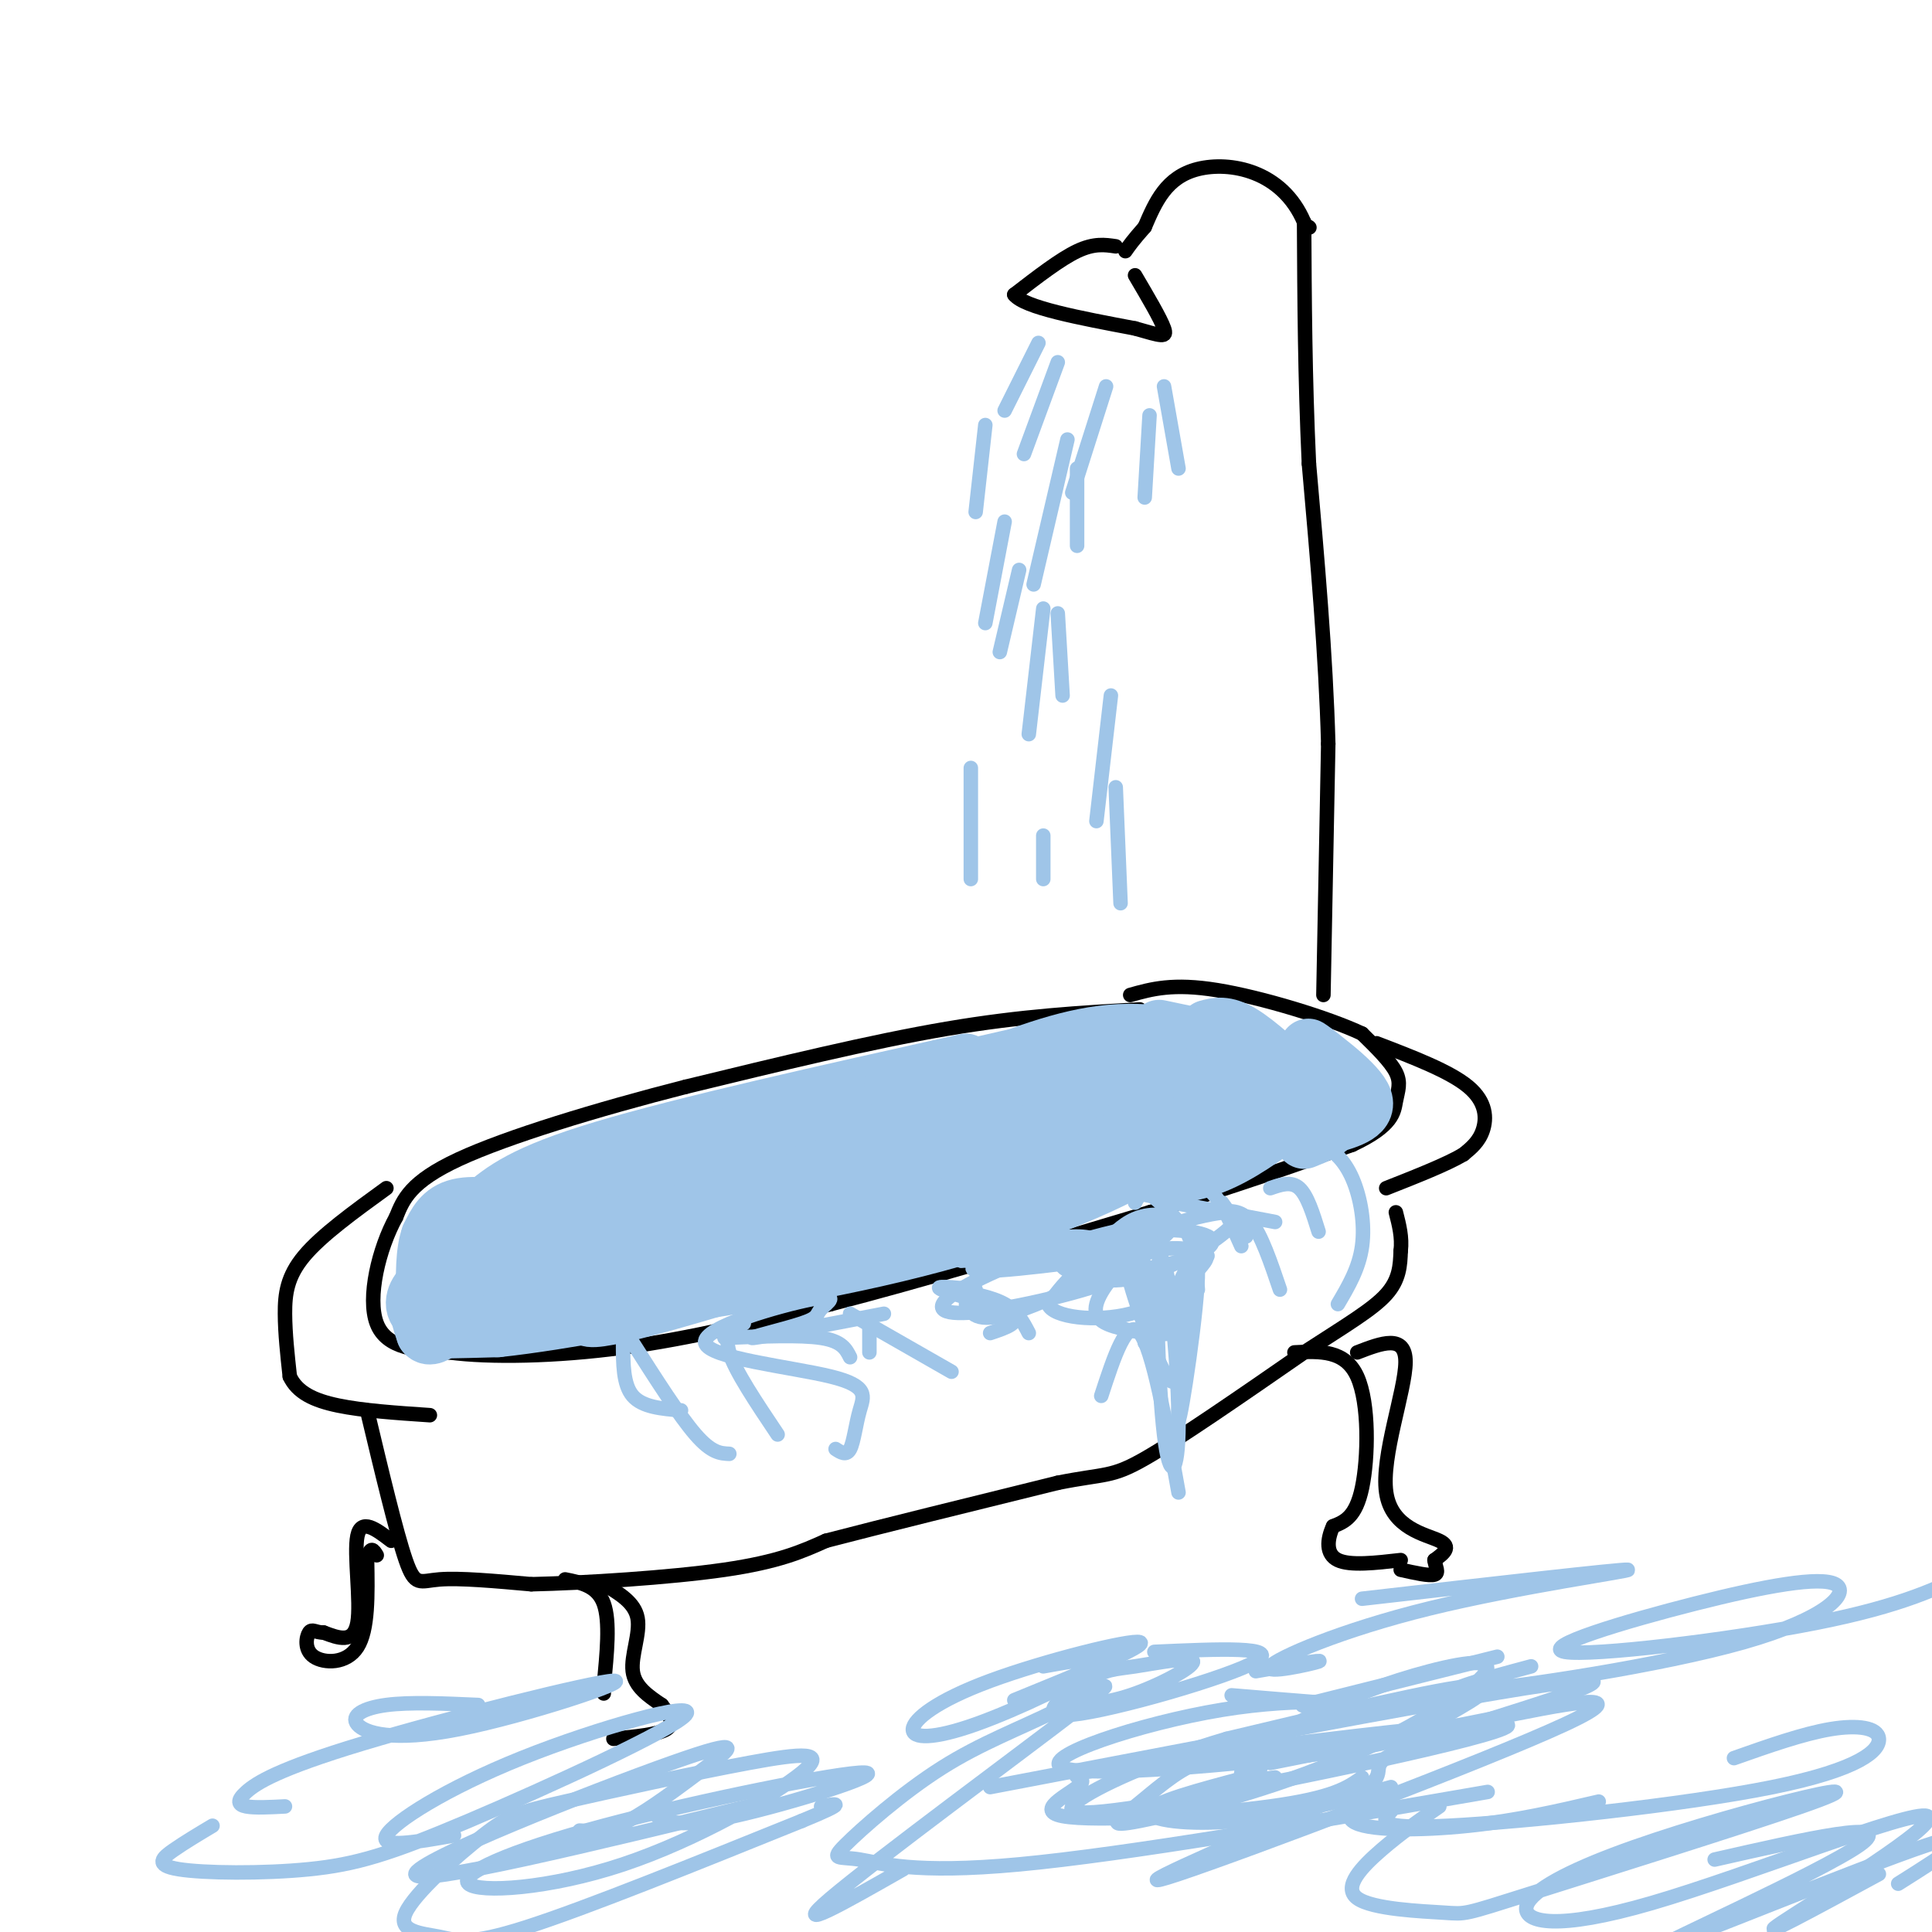 <svg viewBox='0 0 400 400' version='1.1' xmlns='http://www.w3.org/2000/svg' xmlns:xlink='http://www.w3.org/1999/xlink'><g fill='none' stroke='#000000' stroke-width='3' stroke-linecap='round' stroke-linejoin='round'><path d='M236,209c-12.167,0.667 -24.333,1.333 -40,4c-15.667,2.667 -34.833,7.333 -54,12'/><path d='M142,225c-18.267,4.667 -36.933,10.333 -47,15c-10.067,4.667 -11.533,8.333 -13,12'/><path d='M82,252c-3.578,6.489 -6.022,16.711 -4,22c2.022,5.289 8.511,5.644 15,6'/><path d='M93,280c8.422,1.111 21.978,0.889 36,-1c14.022,-1.889 28.511,-5.444 43,-9'/><path d='M172,270c18.167,-4.667 42.083,-11.833 66,-19'/><path d='M238,251c18.000,-5.500 30.000,-9.750 42,-14'/><path d='M280,237c8.452,-3.940 8.583,-6.792 9,-9c0.417,-2.208 1.119,-3.774 0,-6c-1.119,-2.226 -4.060,-5.113 -7,-8'/><path d='M282,214c-6.956,-3.289 -20.844,-7.511 -30,-9c-9.156,-1.489 -13.578,-0.244 -18,1'/><path d='M80,246c-6.711,4.867 -13.422,9.733 -17,14c-3.578,4.267 -4.022,7.933 -4,12c0.022,4.067 0.511,8.533 1,13'/><path d='M60,285c1.533,3.267 4.867,4.933 10,6c5.133,1.067 12.067,1.533 19,2'/><path d='M285,216c7.600,2.911 15.200,5.822 19,9c3.800,3.178 3.800,6.622 3,9c-0.800,2.378 -2.400,3.689 -4,5'/><path d='M303,239c-3.333,2.000 -9.667,4.500 -16,7'/><path d='M76,292c3.022,12.667 6.044,25.333 8,31c1.956,5.667 2.844,4.333 7,4c4.156,-0.333 11.578,0.333 19,1'/><path d='M110,328c10.911,-0.244 28.689,-1.356 40,-3c11.311,-1.644 16.156,-3.822 21,-6'/><path d='M171,319c11.500,-3.000 29.750,-7.500 48,-12'/><path d='M219,307c10.000,-2.000 11.000,-1.000 18,-5c7.000,-4.000 20.000,-13.000 33,-22'/><path d='M270,280c8.778,-5.689 14.222,-8.911 17,-12c2.778,-3.089 2.889,-6.044 3,-9'/><path d='M290,259c0.333,-2.833 -0.333,-5.417 -1,-8'/><path d='M117,327c3.333,0.667 6.667,1.333 8,5c1.333,3.667 0.667,10.333 0,17'/><path d='M125,349c0.000,2.833 0.000,1.417 0,0'/><path d='M125,328c3.200,1.889 6.400,3.778 7,7c0.600,3.222 -1.400,7.778 -1,11c0.400,3.222 3.200,5.111 6,7'/><path d='M137,353c1.644,2.111 2.756,3.889 1,5c-1.756,1.111 -6.378,1.556 -11,2'/><path d='M81,319c-3.111,-2.378 -6.222,-4.756 -7,-1c-0.778,3.756 0.778,13.644 0,18c-0.778,4.356 -3.889,3.178 -7,2'/><path d='M67,338c-1.686,0.032 -2.400,-0.888 -3,0c-0.600,0.888 -1.085,3.585 1,5c2.085,1.415 6.738,1.547 9,-2c2.262,-3.547 2.131,-10.774 2,-18'/><path d='M76,323c0.667,-3.167 1.333,-2.083 2,-1'/><path d='M268,280c5.244,-0.267 10.489,-0.533 13,5c2.511,5.533 2.289,16.867 1,23c-1.289,6.133 -3.644,7.067 -6,8'/><path d='M276,316c-1.289,2.800 -1.511,5.800 1,7c2.511,1.200 7.756,0.600 13,0'/><path d='M281,280c5.012,-1.935 10.024,-3.869 10,2c-0.024,5.869 -5.083,19.542 -4,27c1.083,7.458 8.310,8.702 11,10c2.690,1.298 0.845,2.649 -1,4'/><path d='M297,323c0.156,1.333 1.044,2.667 0,3c-1.044,0.333 -4.022,-0.333 -7,-1'/><path d='M274,206c0.000,0.000 1.000,-52.000 1,-52'/><path d='M275,154c-0.500,-18.333 -2.250,-38.167 -4,-58'/><path d='M271,96c-0.833,-18.000 -0.917,-34.000 -1,-50'/><path d='M270,46c-4.556,-10.756 -15.444,-12.644 -22,-11c-6.556,1.644 -8.778,6.822 -11,12'/><path d='M237,47c-2.500,2.833 -3.250,3.917 -4,5'/><path d='M231,51c-2.250,-0.333 -4.500,-0.667 -8,1c-3.500,1.667 -8.250,5.333 -13,9'/><path d='M210,61c2.000,2.667 13.500,4.833 25,7'/><path d='M235,68c5.489,1.578 6.711,2.022 6,0c-0.711,-2.022 -3.356,-6.511 -6,-11'/><path d='M271,47c0.000,0.000 0.100,0.100 0.1,0.1'/></g>
<g fill='none' stroke='#9fc5e8' stroke-width='12' stroke-linecap='round' stroke-linejoin='round'><path d='M144,242c-4.108,3.515 -8.216,7.031 -8,9c0.216,1.969 4.757,2.393 14,0c9.243,-2.393 23.189,-7.603 26,-10c2.811,-2.397 -5.512,-1.982 -21,4c-15.488,5.982 -38.141,17.531 -30,15c8.141,-2.531 47.076,-19.143 60,-26c12.924,-6.857 -0.165,-3.959 -13,0c-12.835,3.959 -25.418,8.980 -38,14'/><path d='M134,248c-10.690,4.271 -18.416,7.950 -18,10c0.416,2.050 8.975,2.471 20,-1c11.025,-3.471 24.518,-10.835 32,-15c7.482,-4.165 8.954,-5.130 7,-7c-1.954,-1.870 -7.335,-4.646 -21,-1c-13.665,3.646 -35.613,13.715 -45,18c-9.387,4.285 -6.211,2.786 -2,4c4.211,1.214 9.459,5.140 22,2c12.541,-3.140 32.377,-13.345 43,-19c10.623,-5.655 12.035,-6.758 8,-7c-4.035,-0.242 -13.518,0.379 -23,1'/><path d='M157,233c-15.913,3.591 -44.194,12.068 -53,17c-8.806,4.932 1.863,6.319 28,0c26.137,-6.319 67.741,-20.345 71,-24c3.259,-3.655 -31.828,3.062 -51,8c-19.172,4.938 -22.431,8.099 -28,12c-5.569,3.901 -13.448,8.543 -13,11c0.448,2.457 9.224,2.728 18,3'/><path d='M129,260c10.726,-0.756 28.541,-4.145 50,-11c21.459,-6.855 46.561,-17.174 52,-22c5.439,-4.826 -8.787,-4.158 -21,-2c-12.213,2.158 -22.413,5.808 -45,14c-22.587,8.192 -57.559,20.928 -53,24c4.559,3.072 48.651,-3.519 79,-12c30.349,-8.481 46.957,-18.852 53,-23c6.043,-4.148 1.522,-2.074 -3,0'/><path d='M241,228c-7.814,1.190 -25.848,4.164 -39,7c-13.152,2.836 -21.421,5.533 -37,12c-15.579,6.467 -38.467,16.702 -45,21c-6.533,4.298 3.290,2.657 20,0c16.710,-2.657 40.306,-6.331 62,-13c21.694,-6.669 41.484,-16.334 35,-17c-6.484,-0.666 -39.242,7.667 -72,16'/><path d='M165,254c-21.842,6.656 -40.447,15.297 -43,18c-2.553,2.703 10.944,-0.533 41,-10c30.056,-9.467 76.669,-25.164 77,-29c0.331,-3.836 -45.620,4.190 -73,11c-27.380,6.810 -36.190,12.405 -45,18'/><path d='M122,262c0.182,1.624 23.138,-3.315 37,-7c13.862,-3.685 18.632,-6.114 17,-8c-1.632,-1.886 -9.664,-3.227 -24,0c-14.336,3.227 -34.975,11.023 -38,12c-3.025,0.977 11.564,-4.864 15,-7c3.436,-2.136 -4.282,-0.568 -12,1'/><path d='M117,253c-3.670,0.419 -6.846,0.968 -9,2c-2.154,1.032 -3.287,2.547 -4,4c-0.713,1.453 -1.005,2.843 3,1c4.005,-1.843 12.309,-6.919 13,-9c0.691,-2.081 -6.231,-1.166 -10,0c-3.769,1.166 -4.384,2.583 -5,4'/><path d='M110,251c-5.750,-0.917 -11.500,-1.833 -15,-1c-3.500,0.833 -4.750,3.417 -6,6'/><path d='M89,256c-1.167,3.167 -1.083,8.083 -1,13'/><path d='M88,269c5.933,2.467 21.267,2.133 26,2c4.733,-0.133 -1.133,-0.067 -7,0'/><path d='M107,271c-3.429,-0.036 -8.500,-0.125 -10,-3c-1.500,-2.875 0.571,-8.536 0,-9c-0.571,-0.464 -3.786,4.268 -7,9'/><path d='M90,268c-0.607,0.345 1.375,-3.292 1,-4c-0.375,-0.708 -3.107,1.512 -4,4c-0.893,2.488 0.054,5.244 1,8'/><path d='M88,276c0.833,1.167 2.417,0.083 4,-1'/><path d='M92,265c-1.822,0.178 -3.644,0.356 -5,2c-1.356,1.644 -2.244,4.756 2,6c4.244,1.244 13.622,0.622 23,0'/><path d='M112,273c-1.622,0.444 -17.178,1.556 -21,2c-3.822,0.444 4.089,0.222 12,0'/><path d='M103,275c6.489,-0.667 16.711,-2.333 20,-3c3.289,-0.667 -0.356,-0.333 -4,0'/><path d='M117,258c-9.311,2.756 -18.622,5.511 -10,2c8.622,-3.511 35.178,-13.289 44,-17c8.822,-3.711 -0.089,-1.356 -9,1'/><path d='M102,251c-0.833,-1.250 -1.667,-2.500 6,-5c7.667,-2.500 23.833,-6.250 40,-10'/><path d='M100,250c4.167,-3.500 8.333,-7.000 25,-12c16.667,-5.000 45.833,-11.500 75,-18'/><path d='M130,242c21.667,-6.800 43.333,-13.600 55,-17c11.667,-3.400 13.333,-3.400 19,-3c5.667,0.400 15.333,1.200 25,2'/><path d='M185,225c13.289,-3.289 26.578,-6.578 35,-8c8.422,-1.422 11.978,-0.978 15,0c3.022,0.978 5.511,2.489 8,4'/><path d='M200,223c10.167,-4.083 20.333,-8.167 30,-9c9.667,-0.833 18.833,1.583 28,4'/><path d='M239,217c7.252,-0.326 14.503,-0.651 18,0c3.497,0.651 3.239,2.280 0,3c-3.239,0.720 -9.459,0.531 -13,2c-3.541,1.469 -4.405,4.595 -2,6c2.405,1.405 8.078,1.088 13,0c4.922,-1.088 9.095,-2.947 9,-5c-0.095,-2.053 -4.456,-4.301 -11,-2c-6.544,2.301 -15.272,9.150 -24,16'/><path d='M229,237c6.931,-0.657 36.260,-10.300 35,-10c-1.260,0.300 -33.108,10.542 -37,13c-3.892,2.458 20.174,-2.869 29,-5c8.826,-2.131 2.413,-1.065 -4,0'/><path d='M252,235c-8.356,2.889 -27.244,10.111 -28,10c-0.756,-0.111 16.622,-7.556 34,-15'/><path d='M229,241c4.756,0.089 9.511,0.178 18,-3c8.489,-3.178 20.711,-9.622 23,-12c2.289,-2.378 -5.356,-0.689 -13,1'/><path d='M245,218c0.000,0.000 20.000,7.000 20,7'/><path d='M248,216c0.000,0.000 17.000,4.000 17,4'/><path d='M240,213c0.000,0.000 19.000,4.000 19,4'/><path d='M259,217c5.533,2.400 9.867,6.400 11,9c1.133,2.600 -0.933,3.800 -3,5'/><path d='M267,231c-0.667,0.667 -0.833,-0.167 -1,-1'/><path d='M250,213c1.833,-0.500 3.667,-1.000 7,1c3.333,2.000 8.167,6.500 13,11'/><path d='M270,225c3.622,3.089 6.178,5.311 6,7c-0.178,1.689 -3.089,2.844 -6,4'/><path d='M251,234c-6.889,3.178 -13.778,6.356 -14,8c-0.222,1.644 6.222,1.756 12,0c5.778,-1.756 10.889,-5.378 16,-9'/><path d='M247,238c9.137,-2.780 18.274,-5.560 23,-8c4.726,-2.440 5.042,-4.542 1,-7c-4.042,-2.458 -12.440,-5.274 -13,-5c-0.560,0.274 6.720,3.637 14,7'/><path d='M272,225c2.844,2.333 2.956,4.667 2,6c-0.956,1.333 -2.978,1.667 -5,2'/><path d='M276,228c2.006,-1.173 4.012,-2.345 2,-5c-2.012,-2.655 -8.042,-6.792 -7,-6c1.042,0.792 9.155,6.512 11,10c1.845,3.488 -2.577,4.744 -7,6'/></g>
<g fill='none' stroke='#9fc5e8' stroke-width='3' stroke-linecap='round' stroke-linejoin='round'><path d='M215,71c0.000,0.000 -7.000,14.000 -7,14'/><path d='M219,75c0.000,0.000 -7.000,19.000 -7,19'/><path d='M204,88c0.000,0.000 -2.000,18.000 -2,18'/><path d='M229,80c0.000,0.000 -7.000,22.000 -7,22'/><path d='M208,108c0.000,0.000 -4.000,21.000 -4,21'/><path d='M211,118c0.000,0.000 -4.000,17.000 -4,17'/><path d='M223,97c0.000,0.000 0.000,16.000 0,16'/><path d='M238,86c0.000,0.000 -1.000,17.000 -1,17'/><path d='M241,80c0.000,0.000 3.000,17.000 3,17'/><path d='M221,91c0.000,0.000 -7.000,30.000 -7,30'/><path d='M216,126c0.000,0.000 -3.000,26.000 -3,26'/><path d='M219,127c0.000,0.000 1.000,17.000 1,17'/><path d='M216,173c0.000,0.000 0.000,9.000 0,9'/><path d='M201,159c0.000,0.000 0.000,23.000 0,23'/><path d='M230,144c0.000,0.000 -3.000,26.000 -3,26'/><path d='M231,163c0.000,0.000 1.000,24.000 1,24'/><path d='M223,227c0.000,0.000 0.100,0.100 0.1,0.1'/><path d='M229,257c2.022,-2.044 4.044,-4.089 7,-5c2.956,-0.911 6.844,-0.689 9,2c2.156,2.689 2.578,7.844 3,13'/><path d='M235,249c0.750,-1.417 1.500,-2.833 4,-1c2.500,1.833 6.750,6.917 11,12'/><path d='M245,246c2.000,-0.500 4.000,-1.000 6,1c2.000,2.000 4.000,6.500 6,11'/><path d='M253,249c0.000,0.000 5.000,7.000 5,7'/><path d='M243,249c0.000,0.000 21.000,4.000 21,4'/><path d='M263,246c2.167,-0.750 4.333,-1.500 6,0c1.667,1.500 2.833,5.250 4,9'/><path d='M202,267c-4.600,-0.467 -9.200,-0.933 -7,0c2.200,0.933 11.200,3.267 14,5c2.800,1.733 -0.600,2.867 -4,4'/><path d='M197,267c4.167,0.750 8.333,1.500 11,3c2.667,1.500 3.833,3.750 5,6'/><path d='M180,274c0.000,0.000 0.000,6.000 0,6'/><path d='M150,277c7.833,-0.333 15.667,-0.667 20,0c4.333,0.667 5.167,2.333 6,4'/><path d='M176,272c0.000,0.000 21.000,12.000 21,12'/><path d='M255,351c13.298,1.111 26.595,2.221 27,2c0.405,-0.221 -12.084,-1.774 -29,1c-16.916,2.774 -38.259,9.876 -33,12c5.259,2.124 37.121,-0.730 54,-3c16.879,-2.270 18.775,-3.957 24,-7c5.225,-3.043 13.779,-7.441 7,-7c-6.779,0.441 -28.889,5.720 -51,11'/><path d='M254,360c-15.072,4.430 -27.250,10.007 -31,13c-3.750,2.993 0.930,3.404 25,-1c24.070,-4.404 67.530,-13.621 64,-15c-3.530,-1.379 -54.051,5.081 -75,8c-20.949,2.919 -12.327,2.298 -13,4c-0.673,1.702 -10.643,5.727 -4,7c6.643,1.273 29.898,-0.208 43,-2c13.102,-1.792 16.051,-3.896 19,-6'/><path d='M258,368c-9.733,2.578 -19.467,5.156 -20,7c-0.533,1.844 8.133,2.956 18,2c9.867,-0.956 20.933,-3.978 32,-7'/><path d='M219,353c4.554,-0.025 9.108,-0.051 15,-2c5.892,-1.949 13.122,-5.823 13,-7c-0.122,-1.177 -7.596,0.342 -12,1c-4.404,0.658 -5.737,0.455 -10,3c-4.263,2.545 -11.455,7.839 -3,7c8.455,-0.839 32.559,-7.811 38,-11c5.441,-3.189 -7.779,-2.594 -21,-2'/><path d='M228,289c2.667,-8.167 5.333,-16.333 8,-13c2.667,3.333 5.333,18.167 8,33'/><path d='M245,260c0.000,0.000 0.100,0.100 0.1,0.1'/><path d='M245,268c0.174,3.917 0.348,7.834 1,4c0.652,-3.834 1.783,-15.419 1,-9c-0.783,6.419 -3.480,30.844 -3,31c0.480,0.156 4.137,-23.955 4,-31c-0.137,-7.045 -4.069,2.978 -8,13'/><path d='M200,270c1.207,2.245 2.414,4.490 12,1c9.586,-3.490 27.551,-12.715 30,-16c2.449,-3.285 -10.617,-0.632 -22,3c-11.383,3.632 -21.082,8.241 -24,11c-2.918,2.759 0.945,3.666 11,2c10.055,-1.666 26.301,-5.905 26,-8c-0.301,-2.095 -17.151,-2.048 -34,-2'/><path d='M199,261c-0.650,-0.616 14.724,-1.155 24,0c9.276,1.155 12.455,4.005 14,7c1.545,2.995 1.455,6.134 1,5c-0.455,-1.134 -1.277,-6.541 -3,-10c-1.723,-3.459 -4.349,-4.968 -7,-6c-2.651,-1.032 -5.329,-1.585 -12,0c-6.671,1.585 -17.335,5.310 -14,6c3.335,0.690 20.667,-1.655 38,-4'/><path d='M240,259c1.585,-1.393 -13.453,-2.875 -21,-3c-7.547,-0.125 -7.605,1.108 -4,3c3.605,1.892 10.871,4.445 19,4c8.129,-0.445 17.121,-3.888 17,-6c-0.121,-2.112 -9.355,-2.895 -16,-2c-6.645,0.895 -10.701,3.466 -13,5c-2.299,1.534 -2.842,2.029 -1,3c1.842,0.971 6.068,2.418 11,2c4.932,-0.418 10.569,-2.700 16,-6c5.431,-3.300 10.654,-7.619 7,-8c-3.654,-0.381 -16.187,3.177 -24,7c-7.813,3.823 -10.907,7.912 -14,12'/><path d='M217,270c0.876,2.796 10.066,3.788 17,2c6.934,-1.788 11.611,-6.354 14,-9c2.389,-2.646 2.488,-3.372 0,-4c-2.488,-0.628 -7.563,-1.160 -12,1c-4.437,2.160 -8.236,7.011 -9,10c-0.764,2.989 1.506,4.115 5,5c3.494,0.885 8.211,1.530 11,1c2.789,-0.530 3.651,-2.236 3,-4c-0.651,-1.764 -2.814,-3.586 -6,-7c-3.186,-3.414 -7.396,-8.419 -7,-4c0.396,4.419 5.399,18.263 8,23c2.601,4.737 2.801,0.369 3,-4'/><path d='M244,280c-0.444,-6.985 -3.056,-22.446 -4,-19c-0.944,3.446 -0.222,25.800 1,36c1.222,10.200 2.944,8.246 3,-2c0.056,-10.246 -1.556,-28.785 -3,-33c-1.444,-4.215 -2.722,5.892 -4,16'/><path d='M183,272c-12.469,2.395 -24.937,4.789 -27,5c-2.063,0.211 6.280,-1.762 10,-3c3.720,-1.238 2.819,-1.743 4,-3c1.181,-1.257 4.445,-3.267 -2,-2c-6.445,1.267 -22.597,5.812 -22,9c0.597,3.188 17.944,5.019 26,7c8.056,1.981 6.823,4.110 6,7c-0.823,2.890 -1.235,6.540 -2,8c-0.765,1.460 -1.882,0.730 -3,0'/><path d='M154,274c-2.083,1.083 -4.167,2.167 -3,6c1.167,3.833 5.583,10.417 10,17'/><path d='M129,278c0.000,4.333 0.000,8.667 2,11c2.000,2.333 6.000,2.667 10,3'/><path d='M131,278c4.833,7.583 9.667,15.167 13,19c3.333,3.833 5.167,3.917 7,4'/><path d='M252,251c2.417,-0.333 4.833,-0.667 7,2c2.167,2.667 4.083,8.333 6,14'/><path d='M264,238c3.101,-0.869 6.202,-1.738 9,-1c2.798,0.738 5.292,3.083 7,7c1.708,3.917 2.631,9.405 2,14c-0.631,4.595 -2.815,8.298 -5,12'/><path d='M210,352c13.967,-5.692 27.933,-11.384 26,-12c-1.933,-0.616 -19.767,3.843 -31,8c-11.233,4.157 -15.867,8.011 -16,10c-0.133,1.989 4.233,2.112 13,-1c8.767,-3.112 21.933,-9.461 25,-12c3.067,-2.539 -3.967,-1.270 -11,0'/><path d='M136,376c2.342,1.257 4.683,2.514 16,0c11.317,-2.514 31.609,-8.801 27,-9c-4.609,-0.199 -34.119,5.688 -54,11c-19.881,5.312 -30.133,10.049 -28,12c2.133,1.951 16.650,1.115 32,-4c15.350,-5.115 31.533,-14.509 37,-19c5.467,-4.491 0.218,-4.078 -11,-2c-11.218,2.078 -28.404,5.819 -38,8c-9.596,2.181 -11.602,2.800 -17,7c-5.398,4.200 -14.189,11.982 -16,16c-1.811,4.018 3.359,4.274 7,5c3.641,0.726 5.755,1.922 18,-2c12.245,-3.922 34.623,-12.961 57,-22'/><path d='M166,377c10.167,-4.167 7.083,-3.583 4,-3'/><path d='M261,366c-4.247,-1.291 -8.493,-2.582 -13,-1c-4.507,1.582 -9.274,6.036 -13,9c-3.726,2.964 -6.412,4.439 1,3c7.412,-1.439 24.922,-5.793 40,-12c15.078,-6.207 27.725,-14.268 31,-18c3.275,-3.732 -2.823,-3.134 -11,-1c-8.177,2.134 -18.432,5.805 -26,10c-7.568,4.195 -12.448,8.913 -13,11c-0.552,2.087 3.224,1.544 7,1'/><path d='M294,347c-13.333,3.333 -26.667,6.667 -24,6c2.667,-0.667 21.333,-5.333 40,-10'/><path d='M282,331c26.788,-3.067 53.576,-6.134 55,-6c1.424,0.134 -22.515,3.469 -41,8c-18.485,4.531 -31.515,10.258 -33,12c-1.485,1.742 8.576,-0.502 10,-1c1.424,-0.498 -5.788,0.751 -13,2'/><path d='M120,379c2.742,0.163 5.483,0.325 10,-2c4.517,-2.325 10.809,-7.139 16,-11c5.191,-3.861 9.282,-6.770 -7,-1c-16.282,5.770 -52.938,20.220 -53,23c-0.062,2.780 36.469,-6.110 73,-15'/><path d='M273,374c-21.512,9.339 -43.024,18.679 -29,14c14.024,-4.679 63.583,-23.375 80,-31c16.417,-7.625 -0.310,-4.179 -16,-1c-15.690,3.179 -30.345,6.089 -45,9'/><path d='M187,387c-12.085,6.889 -24.170,13.777 -15,6c9.170,-7.777 39.594,-30.221 51,-39c11.406,-8.779 3.793,-3.893 -4,0c-7.793,3.893 -15.765,6.792 -24,12c-8.235,5.208 -16.733,12.726 -20,16c-3.267,3.274 -1.303,2.305 3,3c4.303,0.695 10.944,3.056 33,1c22.056,-2.056 59.528,-8.528 97,-15'/><path d='M298,374c-3.987,2.758 -7.973,5.515 -12,9c-4.027,3.485 -8.093,7.697 -5,10c3.093,2.303 13.345,2.698 18,3c4.655,0.302 3.713,0.512 18,-4c14.287,-4.512 43.804,-13.746 56,-18c12.196,-4.254 7.069,-3.529 -3,-1c-10.069,2.529 -25.082,6.862 -36,11c-10.918,4.138 -17.740,8.081 -18,11c-0.260,2.919 6.044,4.813 26,-1c19.956,-5.813 53.565,-19.334 57,-18c3.435,1.334 -23.304,17.524 -30,22c-6.696,4.476 6.652,-2.762 20,-10'/><path d='M205,370c54.821,-10.483 109.641,-20.967 122,-22c12.359,-1.033 -17.744,7.383 -31,12c-13.256,4.617 -9.667,5.433 -11,8c-1.333,2.567 -7.590,6.883 -5,9c2.590,2.117 14.026,2.033 24,1c9.974,-1.033 18.487,-3.017 27,-5'/><path d='M288,375c-1.801,1.896 -3.601,3.793 12,3c15.601,-0.793 48.604,-4.274 67,-8c18.396,-3.726 22.183,-7.695 22,-10c-0.183,-2.305 -4.338,-2.944 -10,-2c-5.662,0.944 -12.831,3.472 -20,6'/><path d='M99,353c-7.073,-0.318 -14.147,-0.637 -19,0c-4.853,0.637 -7.487,2.229 -6,4c1.487,1.771 7.093,3.722 21,1c13.907,-2.722 36.113,-10.116 32,-10c-4.113,0.116 -34.546,7.742 -52,13c-17.454,5.258 -21.930,8.146 -24,10c-2.070,1.854 -1.734,2.672 0,3c1.734,0.328 4.867,0.164 8,0'/><path d='M44,378c-2.830,1.691 -5.661,3.382 -8,5c-2.339,1.618 -4.188,3.164 1,4c5.188,0.836 17.412,0.962 27,0c9.588,-0.962 16.542,-3.012 33,-10c16.458,-6.988 42.422,-18.914 45,-22c2.578,-3.086 -18.229,2.669 -34,9c-15.771,6.331 -26.506,13.237 -28,16c-1.494,2.763 6.253,1.381 14,0'/><path d='M317,345c-10.686,2.873 -21.372,5.746 -12,5c9.372,-0.746 38.803,-5.111 56,-10c17.197,-4.889 22.161,-10.302 19,-12c-3.161,-1.698 -14.445,0.318 -29,4c-14.555,3.682 -32.380,9.030 -27,10c5.380,0.970 33.966,-2.437 52,-6c18.034,-3.563 25.517,-7.281 33,-11'/><path d='M355,385c18.988,-4.315 37.976,-8.631 30,-3c-7.976,5.631 -42.917,21.208 -41,21c1.917,-0.208 40.690,-16.202 55,-21c14.310,-4.798 4.155,1.601 -6,8'/></g>
</svg>